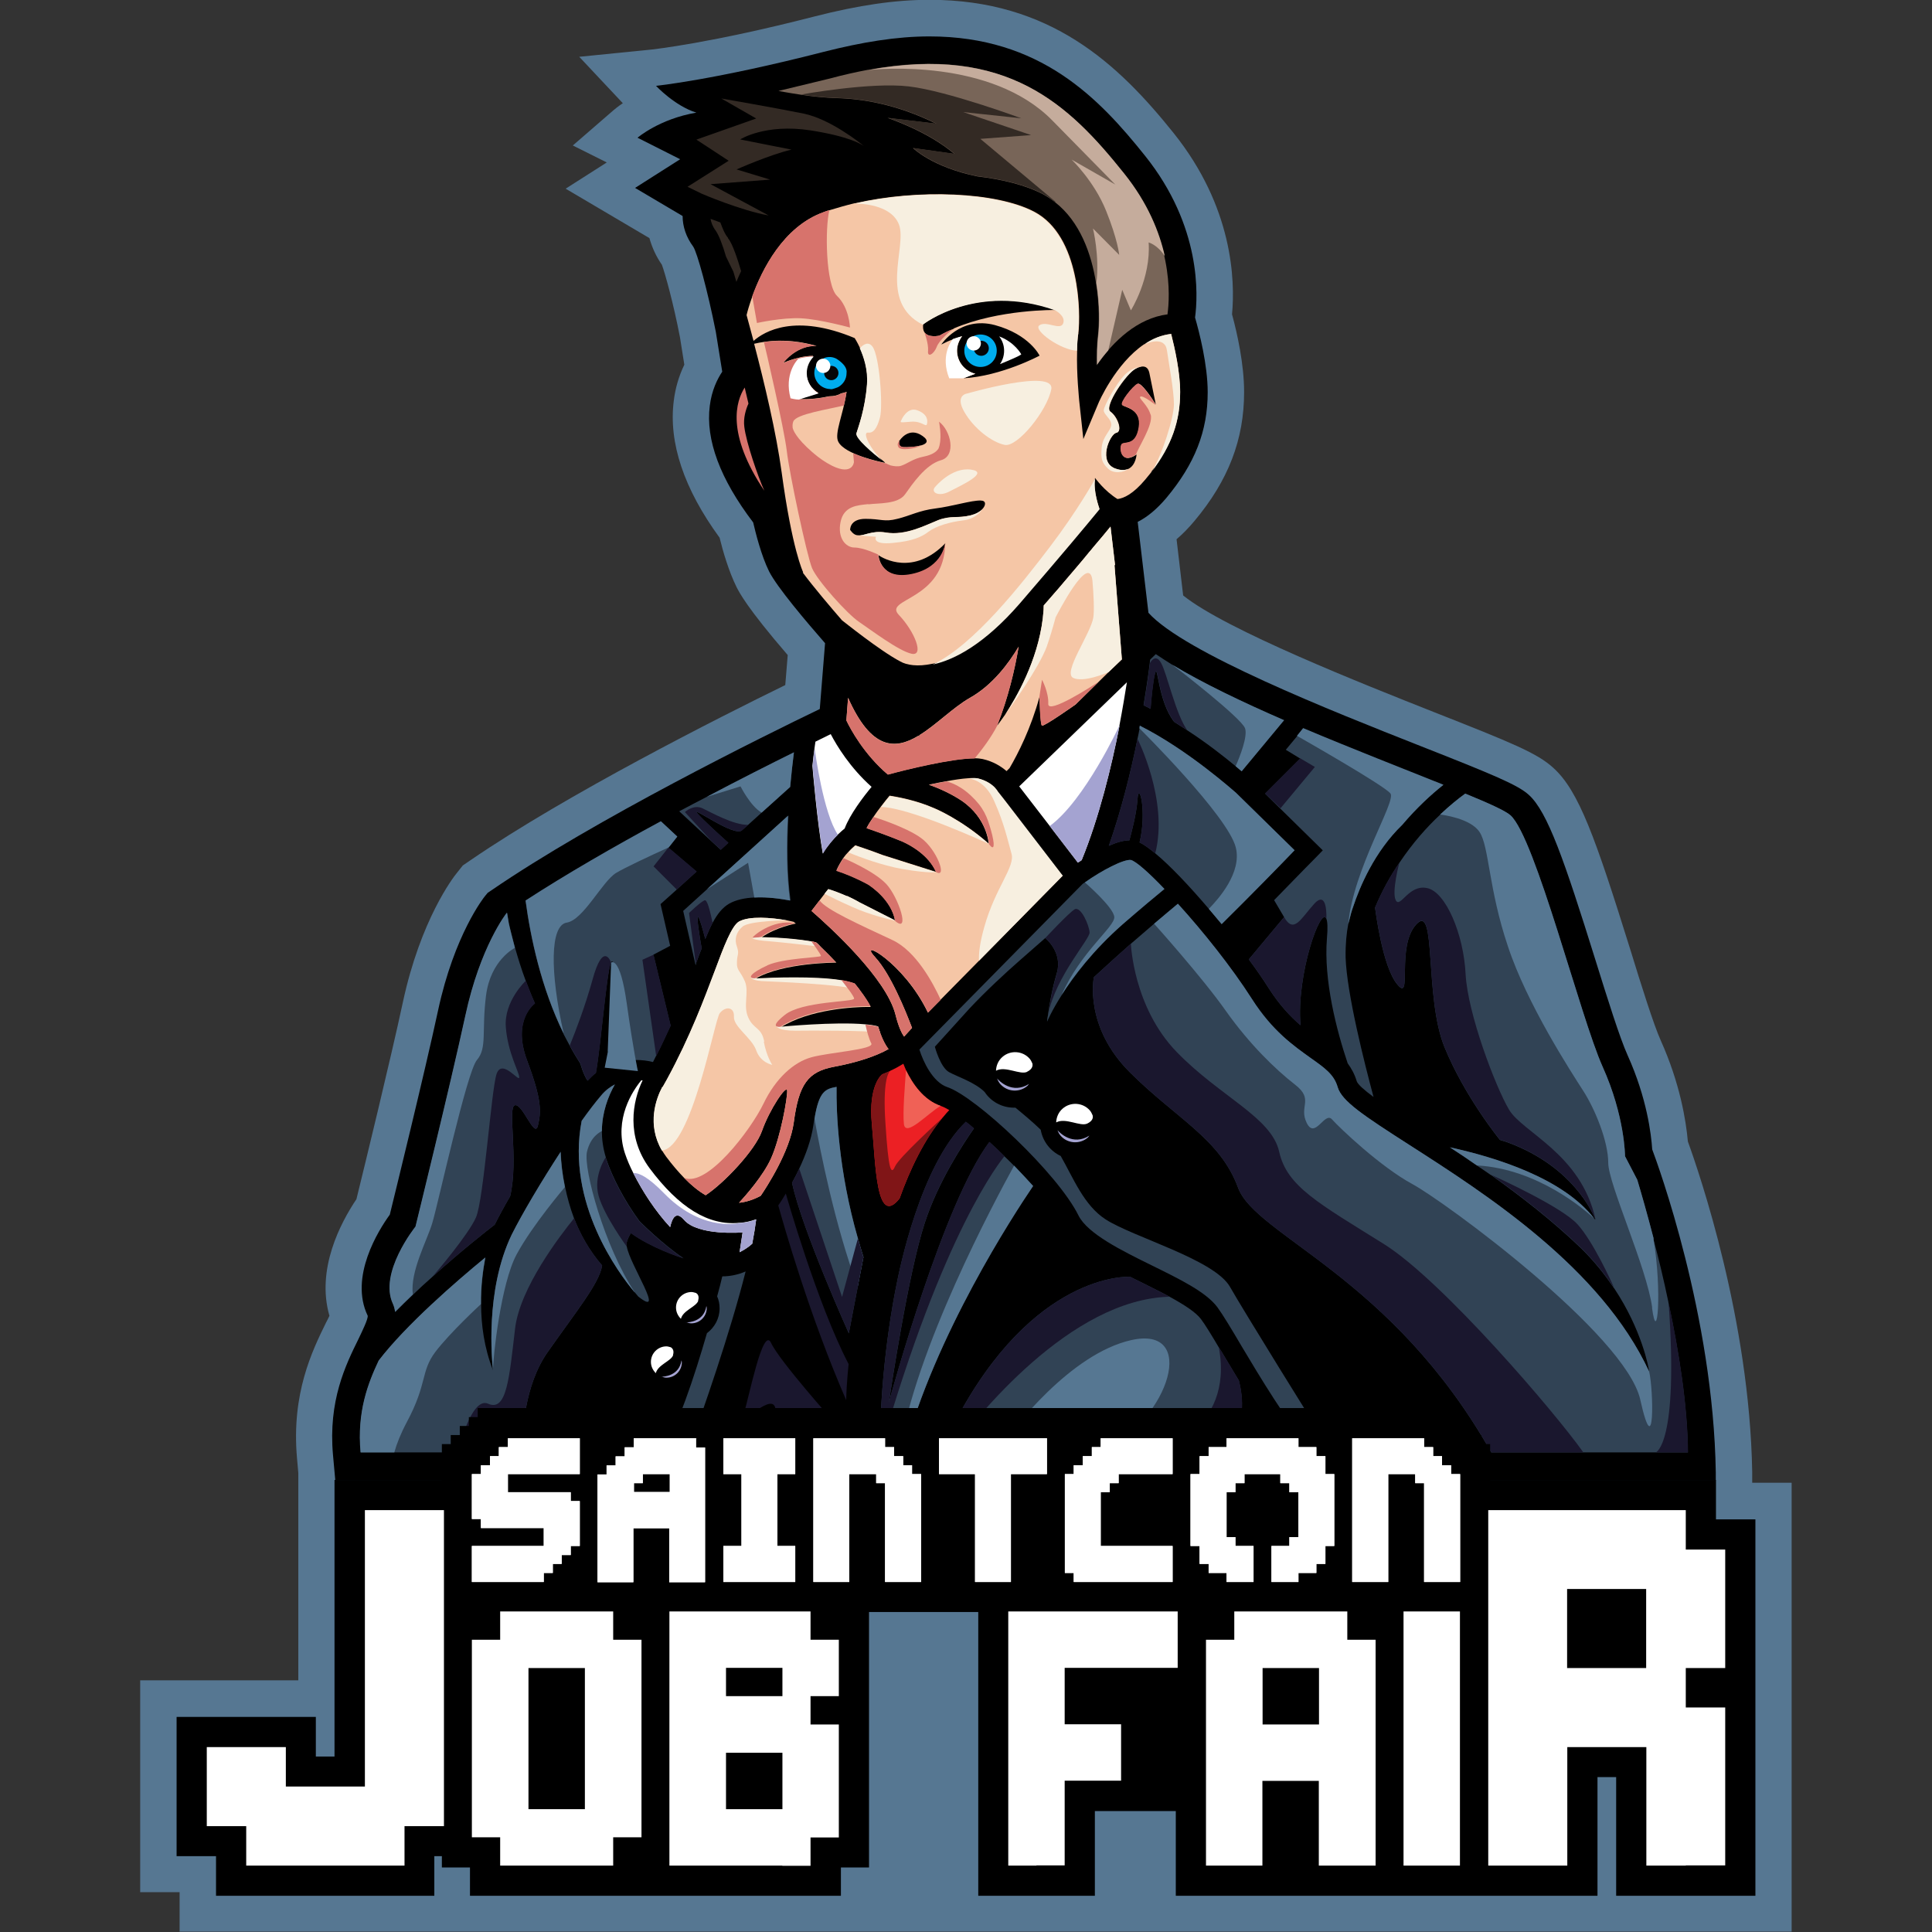 <?xml version="1.0" encoding="UTF-8"?>
<svg id="Layer_1" data-name="Layer 1" xmlns="http://www.w3.org/2000/svg" viewBox="0 0 102.4 102.4">
  <rect x="0" y="0" width="102.4" height="102.4" fill="#333333" stroke="none"/>
  <defs>
    <style>
      .cls-1 {
        fill: #f7efe0;
      }

      .cls-2 {
        fill: #00adee;
      }

      .cls-3 {
        fill: #060607;
      }

      .cls-4 {
        fill: #f06156;
      }

      .cls-5 {
        fill: #ec2024;
      }

      .cls-6 {
        fill: #fff;
      }

      .cls-7 {
        fill: #f5c6a6;
      }

      .cls-8 {
        fill: #801517;
      }

      .cls-9 {
        fill: #332a24;
      }

      .cls-10 {
        fill: #a4a3d1;
      }

      .cls-11 {
        fill: #c5ac9c;
      }

      .cls-12 {
        fill: #d7736c;
      }

      .cls-13 {
        fill: #1a172e;
      }

      .cls-14 {
        fill: #314355;
      }

      .cls-15 {
        fill: #567792;
      }

      .cls-16 {
        fill: #786558;
      }
    </style>
  </defs>
  <path class="cls-15" d="m92.87,78.61v-.61c-.14-8.05-2.79-15.79-3.41-17.5-.1-1.12-.42-3.09-1.44-5.36-.37-.82-1.03-2.92-1.61-4.81-1.84-5.89-2.72-8.41-4.09-9.64-.85-.77-2.11-1.29-6.35-2.96-3.66-1.45-11.01-4.35-13.26-6.17l-.35-2.98c.33-.28.64-.6.95-.97,1.8-2.15,2.63-4.32,2.63-6.83,0-1.47-.36-3.09-.64-4.12.17-1.83.04-5.69-3.09-9.6-2.94-3.67-6.54-7.07-12.94-7.07-1.81,0-3.74.28-6.09.88-5.55,1.43-8.56,1.74-8.59,1.75l-3.89.39,2.31,2.46c-.27.18-.43.32-.48.36l-2.17,1.88,1.8.9-2.18,1.39,4.44,2.62c.14.5.36.98.66,1.41.17.46.61,2.03.96,3.85l.23,1.45c-.29.6-.48,1.25-.56,1.92-.28,2.22.54,4.66,2.43,7.25.18.74.49,1.79.9,2.62.14.27.53,1.07,2.71,3.6l-.13,1.59c-3.52,1.72-11.55,5.77-16.68,9.28l-.41.28-.31.39c-.2.24-1.93,2.49-2.87,6.87-.64,2.98-2.02,8.64-2.46,10.43-.84,1.25-2.14,3.71-1.43,6.18-.07.14-.13.28-.18.36-.73,1.49-1.84,3.75-1.54,7.17l.07.8v10.99H7.43v11.23h2.09v2.09h85.44v-23.79h-2.09Z"/>
  <g>
    <g>
      <path d="m90.94,78.03c-.13-8.3-3.08-16.34-3.37-17.11-.05-.79-.28-2.72-1.3-4.98-.42-.93-1.07-3.01-1.7-5.03-1.65-5.29-2.54-7.88-3.54-8.78-.58-.53-1.89-1.07-5.77-2.6-4.69-1.85-12.49-4.94-14.39-7.05l-.57-4.82c.52-.26,1.02-.68,1.52-1.27,1.51-1.81,2.19-3.54,2.19-5.6,0-1.46-.45-3.2-.67-3.96.16-1.17.34-4.83-2.64-8.56-2.45-3.07-5.57-6.34-11.44-6.34-1.73,0-3.56.3-5.61.82-5.8,1.49-8.88,1.8-8.88,1.8,0,0,1,1.07,2.14,1.42-1.96.33-3.12,1.33-3.12,1.33l2.26,1.14-2.39,1.52,2.52,1.49c0,.56.19,1.12.56,1.62.21.3.77,2.35,1.2,4.52l.34,2.11c-.26.39-.56.99-.66,1.81-.23,1.8.55,3.88,2.3,6.18.13.56.43,1.76.84,2.59.42.84,1.99,2.69,2.97,3.81l-.28,3.49c-2.95,1.42-11.91,5.84-17.42,9.62l-.18.12-.14.17c-.07.08-1.63,2.06-2.49,6.06-.71,3.3-2.3,9.77-2.56,10.83-.59.81-2.16,3.3-1.17,5.36.02.18-.29.81-.49,1.23-.68,1.38-1.61,3.27-1.35,6.15l.12,1.33h73.17v-.41Z"/>
      <path class="cls-7" d="m62.07,17.7c-.51.06-.98.25-1.4.54,0,0-.02,0-.02,0-1.53,1.03-2.43,3.11-2.44,3.15l-.79,1.88-.22-2.03c0-.07-.15-1.39-.11-2.66,0-.33.02-.64.07-.94.12-1.03.11-5.13-2.34-6.42-2.02-1.06-6.18-1.21-9.49-.45h-.03c-.46.11-.9.24-1.33.37-.11.02-.22.07-.33.11-2.13.77-3.26,3.06-3.76,4.45-.17.46-.27.83-.31,1,.11.42.24.88.37,1.37.57-.51,2.21-1.47,5.36-.15,0,0,.13.2.28.52.2.45.44,1.15.38,1.91-.1,1.32-.46,2.27-.56,2.6-.07.26.92,1.09,1.35,1.43h0c.08.07.14.11.16.15-.24-.04-2.14-.44-2.48-1.12-.22-.43.27-1.46.44-2.64-.09.03-.19.06-.29.08-.17.1-.37.15-.59.15h-.03c-.51.11-1.08.18-1.64.15.08-.02.53-.16,1.05-.33-.37-.21-.64-.62-.64-1.08,0-.34.14-.65.37-.88-.24,0-.51.03-.81.11-.24.06-.5.14-.77.26.08-.11.74-.93,1.76-.9-.74-.2-1.67-.37-2.78-.21-.17.02-.35.06-.53.1.55,2.1,1.17,4.69,1.46,6.82.55,4.06,1.13,5.28,1.14,5.29l-.02.02c.58.78,1.49,1.85,2.08,2.53.05.03,2,1.61,3.09,2.18.33.19.92.29,1.69.12h.02c1.17-.25,2.77-1.12,4.59-3.21,2.27-2.63,3.68-4.31,4.25-5.02,0,0-.36-.98-.23-1.62,0,0,.48.68,1.19,1.12.34-.04.83-.27,1.47-1.03.11-.13.21-.26.31-.38,0-.02.02-.03.02-.05,1.08-1.41,1.52-2.71,1.52-4.23,0-1.04-.28-2.3-.48-3.09Zm-14.39,5.65h0s.48-.77,1.22-.24c.37.26.21.42-.09.5,0,0,0,0-.02,0-.29.08-.71.1-.9.09-.33-.02-.24-.29-.23-.35Zm.66,7.1c-1.69.35-1.78-1.03-1.78-1.03l.02.02c.22.15,1.83,1.1,3.52-.64h0s-.09,1.31-1.78,1.66Zm3.72-3.46c-.12.13-.33.25-.61.32-.7.17-1.03,0-1.71.25-.68.27-1.74.84-2.79.66-.75-.12-1.14.2-1.48.15-.14,0-.27-.09-.41-.28,0,0-.04-.59.81-.59s.99.18,1.69,0c.7-.17,1.14-.44,2.02-.55.88-.11,1.93-.44,2.4-.42.29,0,.29.24.08.46Zm-.99-6.94s.02,0,.05-.02c.09-.03.3-.11.58-.22-.55-.13-.97-.63-.97-1.22,0-.29.11-.56.27-.77-.15.04-.31.1-.48.15,0,0,0,0-.02.02-.2.07-.4.16-.61.27,0,0,.99-1.52,2.84-1.03,1.84.5,2.37,1.62,2.37,1.62,0,0-2.01,1.08-4.03,1.2Zm-.52-2.63s0,0-.03.02c-.25.09-.5.22-.73.35,0,0-.59.14-.8-.19h0c-.06-.1-.08-.23-.06-.41,0,0,2.84-2.24,7.02-.76,0,0-3-.05-5.4.98Zm9.75,2.93c-.24.11-.95.99-.81,1.12.13.13,1.04.2.88,1.19-.15.99-.73.73-.9.88-.15.15-.07,1.14.77.55,0,0-.03.56-.43.76-.15.07-.37.1-.64,0-1.01-.3-.35-1.84,0-1.91.35-.07.07-.86-.31-1.12-.37-.26.86-2.05,1.34-2.28.11-.06.21-.09.29-.11h.02c.25-.03.36.12.41.34l.34,1.67-.04-.07c-.18-.28-.73-1.11-.92-1.03Z"/>
      <path class="cls-6" d="m52.96,17.83c.16.21.26.47.26.76,0,.26-.08.51-.22.71.56-.23,1.05-.44,1.13-.52,0,0-.34-.64-1.17-.95Z"/>
      <path class="cls-2" d="m51.97,17.73c-.47,0-.86.38-.86.86s.38.86.86.86.86-.38.86-.86-.38-.86-.86-.86Z"/>
      <path class="cls-6" d="m59.73,36.15c-.1.63-.23,1.42-.4,2.31v.04c-.42,2.14-1.07,4.82-2,7.09-.07.05-.14.09-.2.13l-1.49-1.94-1.62-2.1,5.71-5.52Z"/>
      <path class="cls-2" d="m44.01,20.63s.08,0,.12-.01c.1-.03.19-.06.29-.1.27-.15.45-.42.45-.75.04-.26-.16-.5-.48-.72-.32-.22-.66-.09-.66-.09-.33.12-.57.43-.57.8,0,.47.38.86.86.86Z"/>
      <path class="cls-9" d="m38.59,12.61c-.17-.19-.3-.52-.41-.82-.18-.07-.36-.13-.52-.19.03.18.1.39.27.62.17.24.37.76.55,1.38l.39.8s.07.23.16.54c.07-.18.16-.37.25-.57-.16-.54-.45-1.47-.7-1.75Z"/>
      <path class="cls-9" d="m37.66,9.76l3.16-.24-1.78-.54s1.75-.78,2.91-1.05l-2.72-.54s1.32-.85,3.73-.48c2.03.32,2.68.72,2.84.84-.23-.19-1.8-1.44-3.21-1.73-1.53-.31-4.36-.8-4.36-.8l1.85,1.06-3.17,1.12,1.71,1.12-2.18,1.38.76.37s2.04.88,3.54,1.15l-3.1-1.67Z"/>
      <path class="cls-16" d="m61.89,16.66c-1.6.2-2.89,1.43-3.76,2.69,0-.53,0-1.09.06-1.56.07-.58.09-1.63-.1-2.79-.24-1.54-.85-3.26-2.18-4.29-.19-.15-.4-.29-.62-.41-.93-.49-2.15-.79-3.49-.95h0c-2.4-.49-3.41-1.5-3.41-1.5l2.19.31c-1.41-1.21-3.54-1.91-3.54-1.91l2.58.31c-2.11-1.05-3.98-1.33-5.3-1.36-.6-.02-1.3-.09-1.87-.18-.68-.1-1.19-.2-1.19-.2l2.73-.66c.7-.19,1.38-.34,2.01-.46h.02c7.33-1.35,10.62,1.83,13.53,5.48,2.67,3.34,2.46,6.55,2.33,7.47Z"/>
      <path class="cls-7" d="m59.47,34.94l-.71.68h0s-.54.53-.54.53c0,0,0,0-.02.02l-1.19,1.17s-1.67,1.18-1.78,1.12c-.1-.05-.13-1.54-.13-1.54-.46,1.69-1.14,3.02-1.59,3.79l-.16.16c-.28-.24-.69-.51-1.27-.64-.11-.02-.25-.04-.42-.04-1.21,0-3.65.6-4.6.86-1.26-1.07-1.99-2.42-2.2-2.87l.09-1.2c1.23,2.77,2.49,2.76,3.72,2.02.05.02.07.02.07.02,0-.02-.02-.03-.02-.05.9-.55,1.8-1.48,2.68-1.98,1.21-.68,2.06-1.83,2.59-2.72-.2,1.2-.55,2.7-1.14,4.19,0,0,.13-.16.33-.45,0,0,.02-.04.08-.11.59-.9,1.73-2.84,2.01-5.12,0-.07.02-.15.02-.21.02-.16.03-.32.03-.48.19-.21.36-.42.53-.61.2-.22.37-.43.55-.64.51-.6.97-1.13,1.34-1.59.07-.08.14-.16.2-.24.38-.44.69-.82.92-1.1l.24,2.04h-.03s.39,4.98.39,4.98Z"/>
      <path class="cls-14" d="m54.75,62.87c-1.04,1.53-5.21,7.93-6.84,14.11h-1.27c-.02-4.55.81-8.53.82-8.6l.03-.15h0c.18-.96,1.3-6.45,3.7-8.77.14.1.29.23.43.35-.55.79-1.89,2.81-2.6,4.99-.88,2.66-1.83,9.03-1.91,9.54.17-.62,2.9-10.57,5.33-13.81.27.24.54.5.8.76.17.16.34.33.51.5.35.36.69.73,1.01,1.08Z"/>
      <path class="cls-5" d="m50.31,58.84c-.1.11-.2.21-.29.33,0,0,0,0-.02.02-1,1.17-1.77,2.79-2.32,4.33-1.25,1.58-1.27-1.85-1.47-3.94-.2-2.1.55-2.64.55-2.64.14-.06.28-.11.41-.17,0,0,.02-.02.02-.02.25-.11.48-.24.69-.37.04.11.1.24.15.36.35.72.93,1.57,1.83,1.88t.02,0c.11.04.27.12.44.22Z"/>
      <path class="cls-14" d="m45.77,66.61l-.31,1.6-.47,2.46s-2.49-5.52-3.01-7.98c.13-.24.26-.48.38-.75.34-.72.64-1.53.75-2.3.02-.12.03-.24.06-.35h0c.24-1.47.58-1.58,1.17-1.69-.02,1.33.09,4.41,1.13,8.03.09.33.19.65.29.98Z"/>
      <path class="cls-13" d="m44.98,72.3c-1.68-3.21-3.33-9.04-3.33-9.04h0c-.16.27-.3.49-.4.63.3,1.08,1.66,5.87,3.6,10.32.02-.96.13-1.91.13-1.91Z"/>
      <path class="cls-13" d="m44.19,75.35s-2.88-3.22-3.32-4.17c-.44-.95-1.19,2.99-1.46,3.79-.27.8,1.63-1.38,1.7-.22.05.93-1.17,1.8-.79,2.24h4.66c-.27-.53-.53-1.07-.78-1.63h0Z"/>
      <path class="cls-14" d="m31.91,67.09c-.15.93-1.35,2.39-2.88,4.57-1.24,1.76-1.36,4.25-1.35,5.32h-8.56c-.2-2.16.4-3.68.96-4.87,1.44-1.88,4.09-4.18,5.65-5.46-.13.68-.24,1.53-.23,2.47,0,1.09.16,2.31.63,3.51,0,.02,0,.02,0,.02v-.02c-.05-.47-.44-4.21.99-7.19.55-1.1,1.57-2.82,2.6-4.4.02.55.09,1.19.23,1.87.11.53.26,1.09.47,1.65.33.86.81,1.72,1.49,2.51Z"/>
      <path class="cls-14" d="m38.29,67.66s0,0-.01,0c-.06.26-.15.62-.27,1.05.09.2.13.41.13.64,0,.54-.27,1.01-.67,1.31-.66,2.29-1.58,5.09-2.44,6.32h1.43c.81-2.24,2.24-6.33,3.06-9.59-.4.17-.81.26-1.24.26Z"/>
      <path class="cls-14" d="m64.63,76.98h-14.79c4.02-9,9.28-9.31,9.98-9.31h.07c.24.11.47.24.71.35.47.24.95.47,1.39.71h0c.75.41,1.38.81,1.66,1.18.22.29.55.83.94,1.49.11.16.21.34.32.52.25.42.5.84.75,1.25.7,2.77-1.04,3.81-1.04,3.81Z"/>
      <path class="cls-14" d="m76.5,41.6c-.63.5-1.4,1.2-2.18,2.12,0,0,0,0,0,0-1.47,1.42-2.25,3.28-2.61,4.37-.07.19-.13.41-.19.66-.04.14-.06.23-.06.23-.09.47-.15,1.05-.14,1.76.06,1.91,1,5.61,1.48,7.4-.49-.36-.83-.66-.89-.83-.11-.37-.28-.68-.48-.95-.59-1.75-1.28-4.41-1.1-6.62.05-.56.03-.9-.03-1.04-.29-.72-1.6,2.97-1.37,5.64-.55-.47-1.12-1.08-1.69-1.97-.29-.46-.65-.98-1.05-1.52l1.87-2.24-.53-.9c1.25-1.28,2.2-2.26,2.22-2.27l.36-.37-2.24-2.2-.81-.8,1.86-1.86-.77-.47.59-.71h0s.33-.41.33-.41c2.66,1.12,5.36,2.17,7.43,3Z"/>
      <path class="cls-14" d="m89.48,76.98h-10.44c-5.27-9.33-12.48-11.48-13.42-14.03-.95-2.59-3.26-3.65-5.72-6.1-2.46-2.44-1.93-5.04-1.92-5.06.72-.66,1.37-1.25,1.96-1.77.46-.4.87-.75,1.23-1.06h0c.55-.47.99-.83,1.26-1.06,1.32,1.45,2.84,3.35,3.92,5.04,1.09,1.71,2.22,2.49,3.11,3.13.75.53,1.25.88,1.44,1.55.22.74,1.33,1.48,3.81,3.07,4.04,2.59,10.15,6.51,12.7,12.01-.03-.24-.39-2.21-1.85-4.41,0,0,0,0-.02-.02-.46-.69-1.03-1.41-1.73-2.1-1.52-1.46-3.18-2.75-4.78-3.89-.02,0-.04-.02-.04-.02-.24-.17-.48-.33-.72-.49h0c-.49-.34-.96-.66-1.43-.96,2.42.53,5.96,1.62,7.64,3.76l.07.07h0s0-.02,0-.03c-.14-.33-1.19-2.77-4.59-4.04-.15-.06-.31-.1-.46-.15h0s-1.86-2.27-2.94-4.92c-1.08-2.65-.41-7.68-1.49-6.51-1.09,1.17-.19,4.16-1,3.2-.81-.95-1.17-3.98-1.19-4.08.37-.89.81-1.68,1.29-2.38.71-1.06,1.47-1.91,2.16-2.55h0c.51-.48.97-.85,1.33-1.11,1.25.51,2.13.91,2.4,1.15,1.32,1.19,3.7,10.69,4.88,13.32,1.19,2.64,1.19,4.75,1.19,4.75l.65,1.25c.21.7.52,1.78.86,3.09,0,0,0,.02,0,.02,0,.02,0,.02,0,.04.27,1,.54,2.13.79,3.33v.02c.55,2.58,1.01,5.46,1.03,7.94Z"/>
      <path class="cls-14" d="m41.88,47.73c-.48-.09-1.2-.2-1.9-.16-.49.02-.97.12-1.34.33-.34.2-.61.53-.87,1.01-.13.24-.26.54-.39.86-.14-.55-.29-1.08-.37-1.16-.11-.09.05.89.18,1.66-.1.25-.2.51-.3.8t0,.02s-.02.06-.02.07l-.66-2.88,1.29-1.17,4.29-3.89c-.08,1.52-.08,3.11.11,4.49Z"/>
      <path class="cls-14" d="m42.08,39.87c-.07.56-.14,1.18-.2,1.84l-1.51,1.36-.72.65-.33.29c-.41.37-2.73-1.34-2.36-.9.27.32,1.17,1.14,1.64,1.56l-.4.37-.5-.46-.02-.02-1.68-1.56c.5-.27.99-.52,1.47-.77,1.74-.92,3.35-1.73,4.6-2.35Z"/>
      <path class="cls-6" d="m46.2,41.7c-.44.53-1.15,1.46-1.43,2.21-.09.07-.22.19-.37.33-.24.24-.55.59-.79,1-.29-1.59-.55-4.59-.55-4.65.03-.32.07-.64.11-.93h0c.02-.12.03-.24.05-.35.31-.15.59-.29.81-.4.33.63,1.03,1.78,2.16,2.79Z"/>
      <path class="cls-14" d="m28.51,59.66c-.17.72-.81-1.18-1.22-1.08-.41.11.21,2.84-.25,4.82-.32.55-.6,1.07-.82,1.51-.38.29-1.78,1.39-3.3,2.76,0,0,0,0-.02.02h0c-.33.29-.68.61-1.01.93-.32.3-.63.61-.94.92-.02-.14-.05-.27-.11-.41-.79-1.65,1.19-4.11,1.19-4.11,0,0,1.84-7.48,2.64-11.17.79-3.69,2.19-5.45,2.19-5.45,0,0,.02,0,.02-.02.03.18.06.36.09.54.07.33.19.78.33,1.32.15.52.33,1.12.56,1.73.15.4.31.81.49,1.21,0,0-1.23.86-.42,3.01.81,2.15.75,2.76.58,3.47Z"/>
      <path class="cls-14" d="m35.87,47.15l-.86.77.51,2.21-.89.47.91,3.76c-.24.51-.48,1.05-.77,1.61-.05.11-.11.21-.16.32-.27-.07-.58-.11-.93-.11-.24,0-.5.02-.75.07-.04-1.18-.15-3.88-.4-5.09-.02-.08-.03-.13-.05-.16-.03-.07-.07-.05-.1.02h0c-.24.54-.53,4.34-.8,5.85-.15.11-.29.25-.44.41-.23-.33-.38-.9-.38-.9-.2-.32-.4-.64-.57-.97-.11-.2-.21-.4-.32-.6v-.02c-1.2-2.44-1.76-5.13-2.02-7.06,2.14-1.39,4.69-2.86,7.17-4.2l.87.81-.45.57-.02.02,1.49,1.27-1.05.95Z"/>
      <path class="cls-12" d="m39.67,21.39c-.07-.28-.13-.57-.2-.85-.46.72-1,2.42,1.04,5.47-.34-.76-.96-2.55-1.06-3.39-.06-.46.08-.92.22-1.23Z"/>
      <path class="cls-7" d="m47.1,55.6c-.67.38-1.66.71-2.89.94-1.39.26-1.87.92-2.14,2.96-.21,1.54-1.44,3.42-1.75,3.88-.39.21-.77.33-1.15.37.34-.37,1.29-1.44,1.7-2.36.51-1.14.88-3.26.85-3.59-.03-.33-.93.99-1.34,2.16-.37,1.03-2.03,2.77-2.98,3.39-.38-.22-.76-.53-1.14-.92h0c-.31-.32-.62-.68-.95-1.12-.08-.11-.15-.22-.22-.33-.81-1.39-.31-2.75.02-3.37h.02s.23-.41.23-.41c1.24-2.28,1.98-4.29,2.53-5.74.48-1.29.9-2.4,1.29-2.62.55-.3,1.69-.21,2.53-.06.13.02.24.06.36.08.03.03.07.06.11.09,0,0-1.08.2-1.82.74,0,0,1.37,0,2.68.22.08.02.16.03.24.05.08.07.16.15.24.24.27.26.55.54.81.82,0,0-2.85,0-4.28.85.04,0,.1,0,.16,0,.64-.03,2.99-.13,4.39.1.28.05.52.11.71.18.1.12.2.24.29.37.22.29.41.58.55.85h-.18c-.66,0-3.06.11-4.6,1.09,0,0,2.88-.28,4.5-.13.27.02.5.06.68.11.03.11.07.23.11.33.13.37.29.66.46.88Z"/>
      <path class="cls-7" d="m56.33,46.41l-4.44,4.51-2.04,2.07-.67.68c-1.28-2.68-3.8-4.01-2.79-2.93.81.87,1.61,2.84,1.95,3.74l-.42.46c-.1-.13-.28-.45-.46-1.17-.48-1.89-3.36-4.54-4.45-5.49l.43-.56.26-.34.2-.25c.24.07.59.2.98.37h0s.03,0,.03,0c.21.1.42.2.64.33l1.87.95s.02,0,.02,0c-.2-1.08-1.23-1.78-1.43-1.91-.64-.35-1.25-.59-1.68-.73.1-.24.24-.47.37-.67.08-.11.17-.22.26-.31.13-.15.27-.27.37-.36.3.1.84.28,1.44.51l2.84.9c-.4-.9-1.34-1.41-1.78-1.61-.73-.3-1.43-.55-1.9-.71.1-.2.23-.4.37-.6.12-.18.26-.37.39-.54.16-.22.33-.42.46-.58.44.07,1.4.24,2.36.66,0,0,1.39.56,2.89,1.88h0s-.07-1.34-1.43-2.27c-.56-.37-1.17-.65-1.74-.85.32-.07.62-.13.91-.18.44-.08.84-.14,1.14-.16.24-.02.42-.02.52,0,.47.11.76.34.9.49h0c.08.09.12.15.12.15l.03.05.37.47,3.06,3.98Z"/>
      <path class="cls-14" d="m68.62,45.06c-.69.72-2.28,2.35-3.87,3.92-.23-.28-.46-.55-.68-.81-1.02-1.2-2.05-2.29-2.85-2.95-.32-.26-.59-.46-.82-.57.4-1.65-.04-3.3-.11-2.29-.05.74-.29,1.66-.43,2.18-.33,0-.71.12-1.09.29.67-1.9,1.17-3.94,1.52-5.67.04-.19.08-.37.11-.55h0c0-.06.02-.1.02-.14,2.57,1.29,5.01,3.49,5.09,3.55l3.11,3.05Z"/>
      <path class="cls-14" d="m68.06,38.17l-2.25,2.71c-.09-.08-.2-.17-.32-.27-.59-.49-1.5-1.21-2.56-1.9-.23-.15-.46-.3-.7-.45-.87-1.12-.86-3.15-1.01-2.58-.12.44-.21,1.47-.24,1.89-.12-.06-.24-.13-.37-.19.17-1.02.28-1.81.33-2.24,0-.07.02-.13.02-.18l.3-.29c.26.18.55.36.85.55h0c1.61.98,3.72,1.99,5.93,2.95Z"/>
      <path class="cls-6" d="m40.08,64.63c-.05.38-.12.82-.21,1.29-.22.2-.44.33-.67.45l.16-1.05s-2.35.2-3.1-.66c-.44-.52-.64-.07-.74.38-.78-.84-1.47-1.9-1.95-2.86-.19-.37-.34-.73-.45-1.06-.59-1.81.42-3.32.87-3.86.02,0,.05,0,.07,0-.54,1.12-.88,2.97.37,4.66,1.56,2.09,3.13,3.06,4.76,2.89.02,0,.04,0,.04,0,.28-.02.55-.08.83-.18Z"/>
      <path class="cls-14" d="m33.22,66.06c.15.96,2.11,3.85.61,2.66,0,0-.07-.08-.2-.24-.81-.96-3.64-4.73-2.8-9.08.37-.52.73-.99,1.03-1.34.23-.28.48-.46.73-.59-.36.63-.68,1.48-.69,2.47,0,.44.06.91.21,1.4,0,.03.02.07.03.11.32.95.95,2.18,1.76,3.28,0,0,1.24,1.24,2.33,1.96-.19-.06-1.7-.55-2.79-1.34-.1.17-.19.35-.23.53,0,.05,0,.11,0,.18Z"/>
      <path class="cls-9" d="m55.94,10.71h-.02c-.19-.16-.4-.3-.62-.42-.93-.49-2.15-.79-3.49-.95h0c-2.4-.49-3.41-1.5-3.41-1.5l2.19.31c-1.41-1.21-3.54-1.91-3.54-1.91l2.58.31c-2.11-1.05-3.98-1.33-5.3-1.36-.6-.02-1.3-.09-1.87-.18,0,0,3.68-.67,5.71-.43,2.04.24,5.96,1.69,5.96,1.69l-3.08-.33,3.6,1.22-2.69.2,3.98,3.33Z"/>
      <path class="cls-12" d="m45.05,17.36s-1.61-.44-2.59-.49c-.99-.05-2.34.25-2.34.25l-.25-1.42c.51-1.39,1.63-3.67,3.76-4.45.11-.04.21-.08.33-.11-.24.93-.2,3.98.41,4.55.64.61.68,1.66.68,1.66Z"/>
      <path class="cls-12" d="m48.81,23.61c-.29.18-1.08.29-1.19.09-.11-.19.04-.33.07-.35-.02.07-.11.33.23.35.19,0,.6,0,.9-.09Z"/>
      <path class="cls-12" d="m50.51,17.44c-.15.11-.73.59-.86.94-.15.4-.51.6-.46.21.03-.39-.2-.99-.2-.99.21.33.8.19.8.19.24-.13.48-.26.73-.35Z"/>
      <path class="cls-12" d="m60.99,21.98c.15.54-.7,1.79-.77,2.1-.84.59-.92-.39-.77-.55.16-.15.74.11.9-.88.16-.99-.75-1.06-.88-1.19-.13-.13.57-1.01.81-1.12.2-.08.74.75.92,1.03l.04.07v.02s-.64-.51-.79-.44c-.15.07.37.41.53.95Z"/>
      <path class="cls-12" d="m58.19,36.17l-1.19,1.17s-1.67,1.18-1.78,1.12c-.1-.05-.13-1.54-.13-1.54l.14-.89s.36.67.33,1.28c-.02.58,2.37-.98,2.62-1.14Z"/>
      <path class="cls-12" d="m53.99,34.28c-.2,1.2-.55,2.7-1.14,4.19-.33.64-.81,1.27-1.19,1.73-1.21,0-3.65.6-4.6.86-1.26-1.07-1.99-2.42-2.2-2.87l.09-1.2c1.23,2.77,2.49,2.76,3.72,2.02.05.02.07.02.07.02,0-.02-.02-.03-.02-.05.9-.55,1.8-1.48,2.68-1.98,1.21-.68,2.06-1.83,2.59-2.72Z"/>
      <path class="cls-12" d="m46.39,50.74c.81.87,1.61,2.84,1.95,3.74l-.42.46c-.1-.13-.28-.45-.46-1.17-.48-1.89-3.36-4.54-4.45-5.49l.43-.56c.31.48,2.12,1.29,3.85,2.1,1.27.59,2.17,2.3,2.57,3.17l-.67.68c-1.28-2.68-3.8-4.01-2.79-2.93Z"/>
      <path class="cls-12" d="m47.44,48.8c-.2-1.08-1.23-1.78-1.43-1.91-.64-.35-1.25-.59-1.68-.73.1-.24.24-.47.37-.67h.02s1.61.67,2.26,1.37c.64.69,1.29,2.66.46,1.95Z"/>
      <path class="cls-12" d="m49.61,46.22c-.4-.9-1.34-1.41-1.78-1.61-.73-.3-1.43-.55-1.9-.71.1-.2.23-.4.37-.6,0,0,1.68.51,2.51,1.11.83.59,1.43,2.17.8,1.81Z"/>
      <path class="cls-12" d="m52.42,44.73s-.07-1.34-1.43-2.28c-.56-.37-1.17-.65-1.74-.85.32-.07.62-.13.91-.18,0,0,.59.09,1.29.74.69.64.88,1.15,1.08,1.87.2.71.2,1.14-.12.7Z"/>
      <path class="cls-12" d="m42.14,48.93s-1.08.2-1.82.74c0,0-.34.06-.43.04-.08-.02,1.03-1.02,2.25-.78Z"/>
      <path class="cls-10" d="m44.41,44.24c-.24.24-.55.59-.79,1-.29-1.59-.55-4.59-.55-4.65.03-.32.07-.64.11-.93.02.2.46,3.45,1.23,4.58Z"/>
      <path class="cls-10" d="m59.33,38.46v.04c-.42,2.14-1.07,4.82-2,7.09-.07.05-.14.09-.2.13l-1.49-1.94c1.86-1.36,3.69-5.32,3.69-5.32Z"/>
      <path class="cls-8" d="m50,59.19c-1,1.17-1.77,2.79-2.32,4.33-1.25,1.58-1.27-1.85-1.47-3.94-.2-2.1.55-2.64.55-2.64.14-.06.28-.11.41-.17-.09.09-.39.56-.24,2.76.16,2.52.3,2.77.51,2.29.19-.45,2.31-2.39,2.57-2.62Z"/>
      <g>
        <path class="cls-6" d="m35.67,71.82c.08-.26-.05-.37-.11-.41-.08-.02-.16-.05-.24-.05-.45,0-.82.37-.82.82,0,.24.1.44.26.6.11-.45.82-.64.92-.96Z"/>
        <path class="cls-10" d="m35.05,72.96c.09.03.18.06.27.06.46,0,.82-.37.82-.82,0-.04-.02-.07-.02-.1-.12.83-.94.87-1.08.87Z"/>
      </g>
      <g>
        <path class="cls-6" d="m37,68.94c.08-.26-.04-.37-.11-.41-.08-.02-.16-.05-.24-.05-.45,0-.82.37-.82.82,0,.24.1.44.26.6.11-.45.82-.64.92-.96Z"/>
        <path class="cls-10" d="m36.37,70.08c.09.03.18.06.27.06.46,0,.82-.37.82-.82,0-.04-.02-.07-.02-.1-.12.83-.94.87-1.08.87Z"/>
      </g>
      <g>
        <path class="cls-6" d="m54.43,56.81c.31-.15.31-.34.29-.44-.04-.09-.08-.18-.15-.26-.37-.42-1.02-.46-1.44-.09-.22.19-.33.46-.34.73.5-.27,1.28.24,1.65.06Z"/>
        <path class="cls-10" d="m52.85,57.16c.04.11.09.21.17.3.37.42,1.02.46,1.44.09.03-.03.05-.07.08-.1-.88.56-1.59-.16-1.69-.29Z"/>
      </g>
      <g>
        <path class="cls-6" d="m57.63,59.55c.31-.15.31-.34.28-.44-.04-.09-.08-.18-.15-.26-.37-.42-1.02-.46-1.44-.09-.22.19-.33.46-.34.73.5-.27,1.28.24,1.65.06Z"/>
        <path class="cls-10" d="m56.05,59.9c.04.11.09.21.17.3.37.42,1.02.46,1.44.09.03-.03.05-.07.08-.1-.88.56-1.59-.16-1.69-.29Z"/>
      </g>
      <path class="cls-10" d="m40.08,64.63c-.05.38-.12.82-.21,1.29-.22.2-.44.33-.67.45l.16-1.05s-2.35.2-3.1-.66c-.44-.52-.64-.07-.74.38-.78-.84-1.47-1.9-1.95-2.86.29-.03.78.2,1.62,1.06,1.89,1.94,3.72,1.65,4.01,1.58.02,0,.04,0,.04,0,.28-.02.55-.08.83-.18Z"/>
      <path class="cls-13" d="m33.44,65.35c-.1.17-.19.35-.23.53,0,.05,0,.11,0,.18,0,0-1.18-1.61-1.48-2.67-.3-1.07.37-2.04.37-2.04,0,.03.02.07.03.11.32.95.95,2.18,1.76,3.28,0,0,1.24,1.24,2.33,1.96-.19-.06-1.7-.55-2.79-1.34Z"/>
      <path class="cls-13" d="m31.91,67.09c-.15.93-1.35,2.39-2.88,4.57-1.24,1.76-1.36,4.25-1.35,5.32h-3.42c.25-.96.86-2.91,1.61-2.58.99.44,1.12-1.36,1.43-3.98.25-2.16,2.4-4.95,3.13-5.85.33.86.81,1.72,1.49,2.51Z"/>
      <path class="cls-13" d="m27.93,56.19c.81,2.15.75,2.76.58,3.47-.17.72-.81-1.18-1.22-1.08-.41.11.21,2.84-.25,4.82-.32.55-.6,1.07-.82,1.51-.38.29-1.78,1.39-3.3,2.76.21-.24,1.92-2.25,2.31-3.15.41-.95.81-6.76,1.09-7.6.29-.84,1.2.46,1.2.18s-.61-1.3-.71-2.66c-.11-1.37,1.06-2.46,1.06-2.46.15.4.31.81.49,1.21,0,0-1.23.86-.42,3.01Z"/>
      <path class="cls-13" d="m32.39,51.02h0c-.24.54-.53,4.34-.8,5.85-.15.11-.29.25-.44.41-.23-.33-.38-.9-.38-.9-.2-.32-.4-.64-.57-.97.33-.81.83-2.13,1.2-3.47.58-2.13.99-.92.99-.92Z"/>
      <polygon class="cls-13" points="36.93 46.19 35.87 47.15 34.64 45.92 35.43 44.92 36.93 46.19"/>
      <path class="cls-13" d="m35.55,54.37c-.24.51-.48,1.05-.77,1.61l-.73-5.11.59-.27.91,3.76Z"/>
      <path class="cls-13" d="m37.18,50.28c-.1.25-.2.51-.3.8t0,.02l-.36-2.71s.59-.57.82-.67c.15-.07.3.6.43,1.19-.13.24-.26.54-.39.86-.14-.55-.29-1.08-.37-1.16-.11-.09.05.89.18,1.66Z"/>
      <path class="cls-13" d="m53.24,61.28c-.19.23-3.27,4-6.6,15.69-.02-4.55.81-8.53.82-8.6l.03-.15h0c.18-.96,1.3-6.45,3.7-8.77.14.1.29.23.43.35-.55.79-1.89,2.81-2.6,4.99-.88,2.66-1.83,9.03-1.91,9.54.17-.62,2.9-10.57,5.33-13.81.27.24.54.5.8.76Z"/>
      <path class="cls-13" d="m62,68.73c-5.27.12-10.27,6.39-11.63,8.25h-.53c4.02-9,9.28-9.31,9.98-9.31h.07c.24.11.47.24.71.35.47.24.95.47,1.39.71Z"/>
      <path class="cls-13" d="m64.63,76.98h-3.41s4.22-1.09,3.38-5.57c.11.16.21.34.32.52.25.42.5.84.75,1.25.7,2.77-1.04,3.81-1.04,3.81Z"/>
      <path class="cls-14" d="m70.6,76.98h-1.02c-1.34-1.55-2.86-4.1-3.75-5.59-.56-.95-1.01-1.7-1.31-2.11-.61-.81-1.99-1.48-3.45-2.2-1.61-.79-3.43-1.69-3.91-2.66-1.09-2.21-5.43-6.29-6.95-6.8-.77-.26-1.28-1.35-1.48-1.99l8.65-8.78s.08-.06.12-.08h0c.9-.64,2.06-1.24,2.44-1.19.27.07.95.67,1.78,1.54-.45.37-1.21,1-2.2,1.86-1.58,1.39-2.62,2.77-3.24,3.75-.55.86-.78,1.42-.78,1.42,0-.02,0-.04,0-.07,0-.06.02-.16.05-.3,0,0,0-.02,0-.03.07-.51.23-1.41.46-2.16.34-1.12-.61-1.87-.61-1.87l-1.38,1.21c-.73.64-1.78,1.61-2.65,2.54l-1.82,2.01s.29,1.1.76,1.35c.46.25,1.37.54,1.88,1.05,0,0,0,0,0,0,.33.5.9.83,1.56.83.02,0,.05,0,.07,0,.45.37.93.77,1.34,1.17.11.62.51,1.13,1.06,1.39.67,1.17,1.23,2.62,2.38,3.36,1.47.95,5.79,2.13,6.6,3.59.71,1.25,4.38,7.17,5.39,8.76Z"/>
      <path class="cls-13" d="m55.5,54.08c0-.06.02-.16.05-.3-.02.1-.04.2-.05.3Z"/>
      <path class="cls-13" d="m56.01,51.59c.34-1.12-.61-1.87-.61-1.87,0,0,1.22-1.31,1.55-1.52.33-.2.78.84.8,1.22.02.36-1.78,2.31-2.19,4.32.07-.51.23-1.41.46-2.16Z"/>
      <path class="cls-13" d="m83.91,76.98h-4.87c-5.27-9.33-12.48-11.48-13.42-14.03-.95-2.59-3.26-3.65-5.72-6.1-2.46-2.44-1.93-5.04-1.92-5.06.72-.66,1.37-1.25,1.96-1.77,0,0,.12,3.36,2.43,5.74,2.31,2.38,5.03,3.46,5.43,5.29.41,1.84,2.1,2.73,5.57,4.9,3.1,1.95,9.09,8.96,10.55,11.03Z"/>
      <path class="cls-13" d="m89.48,76.98h-1.72s1.22-.41.68-7.94c.55,2.58,1.01,5.46,1.03,7.94Z"/>
      <path class="cls-13" d="m85.55,68.26c-.46-.69-1.03-1.41-1.73-2.1-1.52-1.46-3.18-2.75-4.78-3.89.42.19,3.73,1.7,4.57,2.62.83.91,1.83,3.1,1.94,3.37Z"/>
      <path class="cls-13" d="m84.55,64.6c-.14-.33-1.19-2.77-4.59-4.04-.15-.06-.31-.1-.46-.15h0s-1.86-2.27-2.94-4.92c-1.08-2.65-.41-7.68-1.49-6.51-1.09,1.17-.19,4.16-1,3.2-.81-.95-1.17-3.98-1.19-4.08.37-.89.81-1.68,1.29-2.38,0,0-.42,1.56-.19,2,.24.44.68-.86,1.66-.65.99.2,1.94,2.46,2.04,4.56.11,2.09,1.58,5.96,2.3,7.18.71,1.21,3.81,2.34,4.58,5.8Z"/>
      <path class="cls-13" d="m70.3,48.68v.02c-.29-.72-1.6,2.97-1.37,5.64-.55-.47-1.12-1.08-1.69-1.97-.29-.46-.65-.98-1.05-1.52l1.87-2.24c.52.91.89.07,1.6-.71.72-.78.64.79.64.79Z"/>
      <path class="cls-13" d="m61.22,45.22c-.32-.26-.59-.46-.82-.57.4-1.65-.04-3.3-.11-2.29-.05.74-.29,1.66-.43,2.18-.33,0-.71.12-1.09.29.67-1.9,1.17-3.94,1.52-5.67,0,0,1.66,3.28.94,6.07Z"/>
      <polygon class="cls-13" points="69.69 40.65 67.87 42.84 67.05 42.05 68.91 40.19 69.69 40.65"/>
      <path class="cls-13" d="m62.94,38.71c-.23-.15-.46-.3-.7-.45-.87-1.12-.86-3.15-1.01-2.58-.12.44-.21,1.47-.24,1.89-.12-.06-.24-.13-.37-.19.17-1.02.28-1.81.33-2.24,0,0,.29-.55.59,0,.31.54.77,2.71,1.39,3.57Z"/>
      <path class="cls-13" d="m39.66,43.72l-.33.29c-.41.37-2.73-1.34-2.36-.9.27.32,1.17,1.14,1.64,1.56l-.4.37-.5-.46-.02-.02-1.39-1.52s.45-.42.93-.2c.43.2,1.65.9,2.44.88Z"/>
      <path class="cls-12" d="m46.03,26.73c.55-.07,1.56,0,1.94-.53.37-.52,1.08-1.58,1.91-1.81.82-.23.52-1.57-.11-2.04,0,0,.15.73.03,1.23,0,.04-.02.08-.03.11,0,.02-.02.04-.02.07-.11.19-.35.35-.79.44-.6.12-.86.38-1.21.49-.16.05-.37.02-.54-.02-.09-.03-.18-.07-.27-.12h-.02c-.15-.03-1.02-.22-1.7-.53l.04.47s-.06.73-1.15.2c-.38-.19-.71-.43-.98-.66,0,0-.01-.01-.02-.02,0,0-.01-.01-.02-.02,0,0-.01,0-.02-.01-.91-.79-1.04-1.21-1.06-1.32h0s0-.03,0-.03h0c-.01-.1,0-.2.04-.3.17-.39,1.84-.63,2.68-.84.05-.23.1-.46.14-.71-.09.03-.19.06-.29.08-.17.1-.37.15-.59.15h-.03c-.51.11-1.08.18-1.65.15,0,0,.49-.15,1.06-.33-.37-.21-.64-.62-.64-1.08,0-.34.14-.65.37-.88-.44,0-.96.11-1.59.37.08-.11.74-.93,1.76-.9-.74-.2-1.67-.37-2.78-.21.06.23,1.07,4.57,1.21,5.76.14,1.22,1.06,5.53,1.34,6.22.29.68,1.88,2.44,2.49,2.85.61.41,2.11,1.55,2.79,1.69.68.14.16-1.18-.68-2.06-.85-.89,2.44-.72,2.46-3.84,0,0-.09,1.32-1.78,1.67-1.69.35-1.78-1.03-1.78-1.03,0,0-.78-.37-1.25-.37s-.91-.51-.74-1.35c.17-.86.91-.89,1.46-.95Z"/>
      <path class="cls-6" d="m51.69,19.81c-.28.11-.49.19-.58.22l-.05.02h-.75c-.46-1.16.07-1.92.18-2.06,0,0,.02-.02.02-.02.17-.06.33-.11.48-.15-.16.21-.27.48-.27.77,0,.59.42,1.09.97,1.22Z"/>
      <path class="cls-6" d="m43.39,20.85c-.52.16-.97.3-1.05.33h0c-.17,0-.44-.07-.44-.07-.34-1.28.32-2,.42-2.1.3-.08.57-.11.81-.11-.23.23-.37.54-.37.88,0,.46.26.87.64,1.08Z"/>
      <path class="cls-3" d="m44.06,19.39c-.21,0-.38.17-.38.38s.17.38.38.38.38-.17.38-.38-.17-.38-.38-.38Z"/>
      <path class="cls-6" d="m43.63,19.01c-.21,0-.38.17-.38.38s.17.38.38.38.38-.17.38-.38-.17-.38-.38-.38Z"/>
      <path class="cls-3" d="m52.01,18.06c-.22,0-.4.18-.4.4s.18.4.4.4.4-.18.4-.4-.18-.4-.4-.4Z"/>
      <path class="cls-6" d="m51.61,17.82c-.21,0-.38.17-.38.38s.17.38.38.38.38-.17.38-.38-.17-.38-.38-.38Z"/>
      <path class="cls-11" d="m58.14,19.34c.18-.26.38-.52.6-.77l.74-3.21.46,1.09s1.07-1.7.94-3.6c0,0,.46.11.86.73-.29-1.29-.9-2.82-2.16-4.39-2.91-3.64-6.19-6.83-13.53-5.48.44-.05,6.47-.63,9.71,2.66,2.93,2.99,3.31,3.36,3.35,3.41l-2.31-1.32s1.19,1.14,1.82,2.7c.63,1.56.7,2.35.7,2.35l-1.39-1.4s.36,1.47.18,2.89c.19,1.16.17,2.21.1,2.79-.06.47-.07,1.03-.06,1.56Z"/>
      <path class="cls-1" d="m46.74,24.4c-.43-.34-1.43-1.17-1.35-1.43.1-.33.46-1.28.56-2.6.06-.77-.18-1.47-.38-1.91.18-.2.46-.39.68-.08.36.49.56,3.12.39,3.75-.17.63-.37.83-.64.8-.27-.03,0,.7.75,1.48Z"/>
      <path class="cls-1" d="m47.79,22.23s.31-.69.84-.48c.53.2.55.53.5.73-.05.19-.25-.17-.83-.13-.57.04-.63.08-.51-.11Z"/>
      <path class="cls-1" d="m57.15,17.65c-.04.29-.06.61-.07.94-.88-.04-2.32-1.09-2-1.34.36-.28,1.12.29,1.27-.11.15-.39-.42-.69-.42-.69-4.19-1.48-7.02.76-7.02.76-2.39-1.21-.82-4.11-1.26-5.3-.41-1.09-2.07-1.12-2.34-1.12,3.32-.77,7.47-.61,9.49.45,2.44,1.29,2.46,5.39,2.34,6.42Z"/>
      <path class="cls-1" d="m52.06,26.99s-.29.51-1,.59c-.71.08-1.46.31-1.83.59-.37.28-.83.51-1.94.61-1.11.1-.86-.33-.86-.33l-.97-.07h0c.34.04.73-.28,1.48-.15,1.06.18,2.11-.39,2.79-.66.68-.26,1.01-.08,1.71-.25.28-.07.49-.19.61-.32Z"/>
      <path class="cls-1" d="m49.58,25.79s.86-1.04,1.88-.9c1.03.14-.55.85-1.14,1.16-.59.31-1.03.03-.74-.26Z"/>
      <path class="cls-1" d="m58.28,26.99c-.58.71-1.98,2.39-4.25,5.02-1.82,2.09-3.41,2.96-4.59,3.21,2.18-1.03,4.71-4.27,6.21-6.24,1.5-1.97,2.4-3.61,2.4-3.61-.13.64.23,1.62.23,1.62Z"/>
      <path class="cls-1" d="m56.33,46.41l-4.44,4.51c-.02-.35.03-.91.28-1.79.59-2.1,1.65-3.19,1.44-3.89-.2-.7-.38-1.59-.92-2.79-.48-1.08-1.22-1.18-1.37-1.19.24-.02.42-.02.52,0,.47.11.76.34.9.49h0c.08.09.12.15.12.15l.03.05.37.47,3.06,3.98Z"/>
      <path class="cls-1" d="m52.42,44.73c-.25-.11-4.18-1.92-5.72-1.96.16-.22.33-.42.46-.58.44.07,1.4.24,2.36.66,0,0,1.39.56,2.89,1.88Z"/>
      <path class="cls-1" d="m49.61,46.22s-.3.09-1.78-.16c-1.08-.19-2.29-.64-2.86-.88.13-.15.27-.27.37-.36.3.1.84.28,1.44.51l2.84.9Z"/>
      <path class="cls-1" d="m47.42,48.79c-.15-.02-1.34-.3-2.27-.73-.59-.26-1.12-.52-1.45-.69l.2-.25c.24.07.59.2.98.37h0s.03,0,.03,0c.21.1.42.2.64.33l1.87.95Z"/>
      <path class="cls-1" d="m40.48,55.2c.15.8.45,1.24.45,1.24,0,0-.62-.11-.85-.77-.23-.66-1.21-1.25-1.18-1.78.03-.52-.44-.58-.75-.19-.29.37-1.47,7.13-3.07,7.28-.81-1.39-.31-2.75.02-3.37h.02s.23-.41.23-.41c1.24-2.28,1.98-4.29,2.53-5.74.48-1.29.9-2.4,1.29-2.62.55-.3,1.69-.21,2.53-.06,0,0-1.98.02-2.34.33-.36.31-.44.68-.3,1.07.14.4,0,.4,0,.83-.02.43.17.43.42,1,.24.58-.11,1.28.18,1.92.29.65.7.49.85,1.29Z"/>
      <path class="cls-1" d="m43.49,50.18c-.67-.08-1.99-.23-2.71-.29-.98-.07-.9-.18-.9-.18l.43-.04s1.37,0,2.68.22c.08.02.16.03.24.05.08.07.16.15.24.24Z"/>
      <path class="cls-1" d="m45.58,52.48c-.99-.33-4.66-.45-5.21-.48-.59-.04-.61-.25-.55-.2.05.04.21.05.21.05.04,0,.1,0,.16,0,.64-.03,2.99-.13,4.39.1.28.05.52.11.71.18.1.12.2.24.29.37Z"/>
      <path class="cls-1" d="m46.65,54.72c-.95-.11-3.64-.1-4.48-.09-.97,0-1.01-.24-1.01-.24l.2.03s2.88-.28,4.5-.13c.27.02.5.06.68.11.03.11.07.23.11.33Z"/>
      <path class="cls-12" d="m47.1,55.6c-.67.38-1.66.71-2.89.94-1.39.26-1.87.92-2.14,2.96-.21,1.54-1.44,3.42-1.75,3.88-.39.21-.77.33-1.15.37.34-.37,1.29-1.44,1.7-2.36.51-1.14.88-3.26.85-3.59-.03-.33-.93.99-1.34,2.16-.37,1.03-2.03,2.77-2.98,3.39-.38-.22-.76-.53-1.14-.92,1.22.51,3.53-2.54,4.2-3.92.66-1.38,1.63-2.22,2.54-2.47.91-.26,3.37-.41,3.18-.74-.11-.2-.24-.66-.31-.99.27.02.5.06.68.11.16.53.35.93.57,1.21Z"/>
      <path class="cls-1" d="m51.25,20.86s-.65.08-.14.97c.51.89,1.46,1.61,2.14,1.75.68.14,2.26-1.83,2.47-2.95.2-1.12-4.47.23-4.47.23Z"/>
      <path class="cls-12" d="m40.68,51.16c.86-.38,2.8-.41,2.83-.49.02-.07-.51-.78-.51-.78.08.02.16.03.24.05.34.33.71.68,1.06,1.06,0,0-2.85,0-4.28.85-.45.02-.21-.29.65-.68Z"/>
      <path class="cls-12" d="m45.27,52.93c0-.13-.44-.68-.68-.99.28.05.52.11.71.18.34.42.64.83.84,1.21h-.18c-.66,0-3.06.11-4.6,1.09,0,0-.68.1.24-.63.91-.73,3.67-.68,3.67-.86Z"/>
      <path class="cls-1" d="m61.04,25.02c.53-.86,1.18-2.85,1.18-3.59s-.25-2.02-.37-2.86c-.11-.78-1.05-.38-1.18-.33.42-.29.89-.48,1.4-.54.2.79.48,2.05.48,3.09,0,1.52-.44,2.82-1.52,4.23Z"/>
      <path class="cls-1" d="m60.48,19.43c-.08.02-.18.05-.29.11-.49.24-1.72,2.02-1.34,2.28.37.27.66,1.06.31,1.12-.35.07-1.01,1.61,0,1.91.28.09.49.07.64,0-.24.2-.8.28-1.09-.03-.3-.3-.37-.48-.32-1.09.05-.61.51-.92.51-1.22,0-.31-.4-.54-.4-.76s.66-1.42,1.11-1.88c.39-.4.79-.42.88-.42Z"/>
      <path class="cls-1" d="m59.47,34.94l-.71.68h0c-.12.06-1.34.57-1.88.31-.57-.29.94-2.35,1.07-3.21.05-.37.02-1.17-.05-1.96-.18-1.49-1.84,1.75-1.95,1.96-.15.56-.32,1.12-.47,1.55-.42,1.13-1.87,3.15-2.22,3.63.59-.9,1.73-2.84,2.01-5.12,0-.07.02-.15.02-.21.02-.16.03-.32.03-.48.19-.21.36-.42.53-.61.2-.22.37-.43.55-.64.51-.6.97-1.13,1.34-1.59.07-.08.14-.16.2-.24.38-.44.69-.82.92-1.1l.24,2.04h-.03s.39,4.98.39,4.98Z"/>
      <path class="cls-4" d="m49.86,58.61c-.69.4-1.86,1.69-1.95.97-.07-.6.05-2.05.11-2.85.35.72.93,1.57,1.83,1.88Z"/>
      <path class="cls-15" d="m61.71,47.12c-.45.37-1.21,1-2.2,1.86-1.58,1.39-2.62,2.77-3.24,3.75,1-2.27,2.81-3.6,2.79-4.12-.02-.51-1.56-1.84-1.56-1.84h0c.9-.64,2.06-1.24,2.44-1.19.27.07.95.67,1.78,1.54Z"/>
      <path class="cls-15" d="m86.94,74.19c-.78-3.47-10.39-10.52-12.08-11.43-1.7-.92-3.87-2.99-4.26-3.43-.39-.44-.9,1.08-1.34.19-.44-.89.41-1.24-.63-2.04-1.03-.8-2.4-2.13-3.65-3.89-1.25-1.78-3.81-4.63-3.81-4.63.55-.47.99-.83,1.26-1.06,1.32,1.45,2.84,3.35,3.92,5.04,1.09,1.71,2.22,2.49,3.11,3.13.75.53,1.25.88,1.44,1.55.22.74,1.33,1.48,3.81,3.07,4.04,2.59,10.15,6.51,12.7,12.01.23.97.31,4.97-.47,1.5Z"/>
      <path class="cls-15" d="m68.62,45.06c-.69.72-2.28,2.35-3.87,3.92-.23-.28-.46-.55-.68-.81.51-.52,1.76-1.92,1.43-3.25-.41-1.67-5.11-6.32-5.11-6.32h0c0-.06.02-.1.02-.14,2.57,1.29,5.01,3.49,5.09,3.55l3.11,3.05Z"/>
      <path class="cls-15" d="m68.06,38.17l-2.25,2.71c-.09-.08-.2-.17-.32-.27.23-.51.65-1.59.5-2.01-.2-.55-3.64-3.21-3.86-3.37,1.61.97,3.72,1.98,5.93,2.94Z"/>
      <path class="cls-15" d="m76.5,41.6c-.63.5-1.4,1.2-2.18,2.12,0,0,0,0,0,0-1.47,1.42-2.25,3.28-2.61,4.37-.07.19-.13.41-.19.66-.04.14-.06.23-.06.23.27-2.94,2.54-6.49,2.24-6.92-.31-.42-4.96-3.06-4.96-3.06h0s.33-.41.33-.41c2.66,1.12,5.36,2.17,7.43,3Z"/>
      <path class="cls-15" d="m87.57,69.31c-.29-2.14-2.33-6.56-2.33-7.68s-.69-2.83-1.33-3.82c-.64-1-2.98-4.59-3.99-7.66-1.03-3.06-.99-5.28-1.5-6.05-.48-.73-1.96-.91-2.09-.93.51-.48.97-.85,1.33-1.11,1.25.51,2.13.91,2.4,1.15,1.32,1.19,3.7,10.69,4.88,13.32,1.19,2.64,1.19,4.75,1.19,4.75l.65,1.25c.21.7.52,1.78.86,3.09,0,0,0,.02,0,.02,0,.02,0,.02,0,.04.46,2.75.2,5.75-.08,3.63Z"/>
      <path class="cls-15" d="m84.48,64.57c-.46-.42-2.96-2.62-6.2-2.8h0c-.49-.34-.96-.66-1.43-.96,2.42.53,5.96,1.62,7.64,3.76Z"/>
      <path class="cls-15" d="m58.42,76.98h-5.63c.96-1.35,3.96-5.22,7.16-5.95,3.52-.8,2.11,4.09-1.53,5.95Z"/>
      <path class="cls-15" d="m54.75,62.87c-1.04,1.53-5.21,7.93-6.84,14.11h-.24c.83-5.45,5.03-13.29,6.08-15.2.35.36.69.73,1.01,1.08Z"/>
      <path class="cls-15" d="m41.88,47.73c-.48-.09-1.2-.2-1.9-.16l-.33-1.84-2.18,1.4,4.29-3.89c-.08,1.52-.08,3.11.11,4.49Z"/>
      <path class="cls-15" d="m45.77,66.61l-.31,1.6c-1.22-3.32-1.97-7.13-2.29-8.91h0c.24-1.47.58-1.58,1.17-1.69-.02,1.33.09,4.41,1.13,8.03.09.33.19.65.29.98Z"/>
      <path class="cls-13" d="m45.77,66.61l-.78,4.06s-2.49-5.52-3.01-7.98c.13-.24.26-.48.38-.75l2.27,6.8.84-3.1c.09.33.19.65.29.98Z"/>
      <path class="cls-15" d="m42.08,39.87c-.07.56-.14,1.18-.2,1.84l-1.51,1.36c-.59-.33-1.12-1.39-1.12-1.39l-1.78.55c1.74-.92,3.35-1.73,4.6-2.35Z"/>
      <path class="cls-15" d="m32.21,55.73l.18-4.71s.47-.4.83,2.17c.36,2.56.59,3.58.59,3.58l-1.76-.18.17-.86Z"/>
      <path class="cls-15" d="m26.96,48.92c.07.33.19.78.33,1.32,0,0-1.29.63-1.53,2.53-.24,1.9.07,2.77-.48,3.41-.54.63-2.05,7.59-2.37,8.65-.29.96-1.18,2.56-1.03,3.78-.32.3-.63.61-.94.92-.02-.14-.05-.27-.11-.41-.79-1.65,1.19-4.11,1.19-4.11,0,0,1.84-7.48,2.64-11.17.79-3.69,2.19-5.45,2.19-5.45,0,0,.02,0,.02-.02.03.18.06.36.09.54Z"/>
      <path class="cls-15" d="m35.9,44.34l-.45.57c-.97.44-2.34,1.08-2.8,1.36-.74.46-1.73,2.49-2.61,2.63-.89.14-.9,2.62-.16,5.89-1.2-2.44-1.76-5.13-2.02-7.06,2.14-1.39,4.69-2.86,7.17-4.2l.87.81Z"/>
      <path class="cls-15" d="m25.72,66.65c-.13.68-.24,1.53-.23,2.47,0,0-1.63,1.5-2.42,2.54-.78,1.04-.41,1.66-1.5,3.7-.34.64-.55,1.18-.67,1.62h-1.79c-.2-2.16.4-3.68.96-4.87,1.44-1.88,4.09-4.18,5.65-5.46Z"/>
      <path class="cls-15" d="m29.71,61.05c.02.55.09,1.19.23,1.87,0,0-1.72,2.01-2.56,3.57-.83,1.54-1.25,5.42-1.25,6.14-.05-.47-.44-4.21.99-7.19.55-1.1,1.57-2.82,2.6-4.4Z"/>
      <path class="cls-15" d="m33.63,68.49c-.81-.96-3.64-4.73-2.8-9.08.37-.52.73-.99,1.03-1.34.23-.28.48-.46.73-.59-.36.63-.68,1.48-.69,2.47-.08.04-.6.28-.79,1.1-.2.89.93,5.03,2.53,7.44Z"/>
    </g>
    <g>
      <polygon points="90.95 80.53 90.95 78.44 78.98 78.44 78.98 76.54 78.51 76.54 78.51 76.06 78.03 76.06 78.03 75.58 77.56 75.58 77.56 75.11 77.08 75.11 77.08 74.63 70.41 74.63 70.08 74.63 63.75 74.63 63.41 74.63 57.08 74.63 56.75 74.63 48.51 74.63 48.18 74.63 43.75 74.63 41.51 74.63 38.51 74.63 36.75 74.63 32.32 74.63 31.99 74.63 25.32 74.63 25.32 75.11 24.85 75.11 24.85 75.58 24.37 75.58 24.37 76.06 23.89 76.06 23.89 76.54 23.42 76.54 23.42 78.44 17.73 78.44 17.73 93.1 16.74 93.1 16.74 91 9.36 91 9.36 98.38 11.45 98.38 11.45 100.48 23.02 100.48 23.02 98.38 23.42 98.38 23.42 98.98 24.91 98.98 24.91 100.48 33.89 100.48 34.09 100.48 44.57 100.48 44.57 98.98 46.06 98.98 46.06 85.44 50.08 85.44 50.42 85.44 51.85 85.44 51.85 100.48 58.03 100.48 58.03 95.99 62.32 95.99 62.32 100.48 72.8 100.48 74.49 100.48 77.29 100.48 78.98 100.48 84.67 100.48 84.67 94.19 85.66 94.19 85.66 100.48 93.04 100.48 93.04 80.53 90.95 80.53"/>
      <g>
        <polygon class="cls-6" points="76.91 78.13 76.91 77.66 76.43 77.66 76.43 77.18 75.96 77.18 75.96 76.7 75.48 76.7 75.48 76.23 75.01 76.23 74.53 76.23 74.05 76.23 73.58 76.23 73.1 76.23 72.63 76.23 72.15 76.23 71.67 76.23 71.67 76.7 71.67 77.18 71.67 77.66 71.67 78.13 71.67 78.61 71.67 79.09 71.67 79.56 71.67 80.04 71.67 80.51 71.67 80.99 71.67 81.47 71.67 81.94 71.67 82.42 71.67 82.89 71.67 83.37 71.67 83.85 72.15 83.85 72.63 83.85 73.1 83.85 73.58 83.85 73.58 83.37 73.58 82.89 73.58 82.42 73.58 81.94 73.58 81.47 73.58 80.99 73.58 80.51 73.58 80.04 73.58 79.56 73.58 79.09 73.58 78.61 73.58 78.13 74.05 78.13 74.53 78.13 75.01 78.13 75.01 78.61 75.48 78.61 75.48 79.09 75.48 79.56 75.48 80.04 75.48 80.51 75.48 80.99 75.48 81.47 75.48 81.94 75.48 82.42 75.48 82.89 75.48 83.37 75.48 83.85 75.96 83.85 76.43 83.85 76.91 83.85 77.39 83.85 77.39 83.37 77.39 82.89 77.39 82.42 77.39 81.94 77.39 81.47 77.39 80.99 77.39 80.51 77.39 80.04 77.39 79.56 77.39 79.09 77.39 78.61 77.39 78.13 76.91 78.13"/>
        <polygon class="cls-6" points="70.25 77.66 70.25 77.18 69.77 77.18 69.77 76.7 69.29 76.7 68.82 76.7 68.82 76.23 68.34 76.23 67.86 76.23 67.39 76.23 66.91 76.23 66.44 76.23 65.96 76.23 65.48 76.23 65.01 76.23 65.01 76.7 64.53 76.7 64.06 76.7 64.06 77.18 63.58 77.18 63.58 77.66 63.58 78.13 63.1 78.13 63.1 78.61 63.1 79.09 63.1 79.56 63.1 80.04 63.1 80.51 63.1 80.99 63.1 81.47 63.1 81.94 63.58 81.94 63.58 82.42 63.58 82.89 64.06 82.89 64.06 83.37 64.53 83.37 65.01 83.37 65.01 83.85 65.48 83.85 65.96 83.85 66.44 83.85 66.44 83.37 66.44 82.89 66.44 82.42 66.44 81.94 65.96 81.94 65.48 81.94 65.48 81.47 65.01 81.47 65.01 80.99 65.01 80.51 65.01 80.04 65.01 79.56 65.01 79.09 65.48 79.09 65.48 78.61 65.96 78.61 65.96 78.13 66.44 78.13 66.91 78.13 67.39 78.13 67.86 78.13 67.86 78.61 68.34 78.61 68.34 79.09 68.82 79.09 68.82 79.56 68.82 80.04 68.82 80.51 68.82 80.99 68.82 81.47 68.34 81.47 68.34 81.94 67.86 81.94 67.39 81.94 67.39 82.42 67.39 82.89 67.39 83.37 67.39 83.85 67.86 83.85 68.34 83.85 68.82 83.85 68.82 83.37 69.29 83.37 69.77 83.37 69.77 82.89 70.25 82.89 70.25 82.42 70.25 81.94 70.72 81.94 70.72 81.47 70.72 80.99 70.72 80.51 70.72 80.04 70.72 79.56 70.72 79.09 70.72 78.61 70.72 78.13 70.25 78.13 70.25 77.66"/>
        <polygon class="cls-6" points="61.2 76.23 60.72 76.23 60.25 76.23 59.77 76.23 59.29 76.23 58.82 76.23 58.34 76.23 58.34 76.7 57.87 76.7 57.87 77.18 57.39 77.18 57.39 77.66 56.91 77.66 56.91 78.13 56.44 78.13 56.44 78.61 56.44 79.09 56.44 79.56 56.44 80.04 56.44 80.51 56.44 80.99 56.44 81.47 56.44 81.94 56.44 82.42 56.44 82.89 56.44 83.37 56.91 83.37 56.91 83.85 57.39 83.85 57.87 83.85 58.34 83.85 58.82 83.85 59.29 83.85 59.77 83.85 60.25 83.85 60.72 83.85 61.2 83.85 61.67 83.85 62.15 83.85 62.15 83.37 62.15 82.89 62.15 82.42 62.15 81.94 61.67 81.94 61.2 81.94 60.72 81.94 60.25 81.94 59.77 81.94 59.29 81.94 58.82 81.94 58.34 81.94 58.34 81.47 58.34 80.99 58.34 80.51 58.34 80.04 58.34 79.56 58.34 79.09 58.82 79.09 58.82 78.61 59.29 78.61 59.29 78.13 59.77 78.13 60.25 78.13 60.72 78.13 61.2 78.13 61.67 78.13 62.15 78.13 62.15 77.66 62.15 77.18 62.15 76.7 62.15 76.23 61.67 76.23 61.2 76.23"/>
        <polygon class="cls-6" points="54.53 76.23 54.06 76.23 53.58 76.23 53.1 76.23 52.63 76.23 52.15 76.23 51.68 76.23 51.2 76.23 50.72 76.23 50.25 76.23 49.77 76.23 49.77 76.7 49.77 77.18 49.77 77.66 49.77 78.13 50.25 78.13 50.72 78.13 51.2 78.13 51.68 78.13 51.68 78.61 51.68 79.09 51.68 79.56 51.68 80.04 51.68 80.51 51.68 80.99 51.68 81.47 51.68 81.94 51.68 82.42 51.68 82.89 51.68 83.37 51.68 83.85 52.15 83.85 52.63 83.85 53.1 83.85 53.58 83.85 53.58 83.37 53.58 82.89 53.58 82.42 53.58 81.94 53.58 81.47 53.58 80.99 53.58 80.51 53.58 80.04 53.58 79.56 53.58 79.09 53.58 78.61 53.58 78.13 54.06 78.13 54.53 78.13 55.01 78.13 55.49 78.13 55.49 77.66 55.49 77.18 55.49 76.7 55.49 76.23 55.01 76.23 54.53 76.23"/>
        <polygon class="cls-6" points="48.34 77.66 47.87 77.66 47.87 77.18 47.39 77.18 47.39 76.7 46.91 76.7 46.91 76.23 46.44 76.23 45.96 76.23 45.49 76.23 45.01 76.23 44.53 76.23 44.06 76.23 43.58 76.23 43.11 76.23 43.11 76.7 43.11 77.18 43.11 77.66 43.11 78.13 43.11 78.61 43.11 79.09 43.11 79.56 43.11 80.04 43.11 80.51 43.11 80.99 43.11 81.47 43.11 81.94 43.11 82.42 43.11 82.89 43.11 83.37 43.11 83.85 43.58 83.85 44.06 83.85 44.53 83.85 45.01 83.85 45.01 83.37 45.01 82.89 45.01 82.42 45.01 81.94 45.01 81.47 45.01 80.99 45.01 80.51 45.01 80.04 45.01 79.56 45.01 79.09 45.01 78.61 45.01 78.13 45.49 78.13 45.96 78.13 46.44 78.13 46.44 78.61 46.91 78.61 46.91 79.09 46.91 79.56 46.91 80.04 46.91 80.51 46.91 80.99 46.91 81.47 46.91 81.94 46.91 82.42 46.91 82.89 46.91 83.37 46.91 83.85 47.39 83.85 47.87 83.85 48.34 83.85 48.82 83.85 48.82 83.37 48.82 82.89 48.82 82.42 48.82 81.94 48.82 81.47 48.82 80.99 48.82 80.51 48.82 80.04 48.82 79.56 48.82 79.09 48.82 78.61 48.82 78.13 48.34 78.13 48.34 77.66"/>
        <polygon class="cls-6" points="41.2 76.23 40.73 76.23 40.25 76.23 39.77 76.23 39.3 76.23 38.82 76.23 38.34 76.23 38.34 76.7 38.34 77.18 38.34 77.66 38.34 78.13 38.82 78.13 39.3 78.13 39.3 78.61 39.3 79.09 39.3 79.56 39.3 80.04 39.3 80.51 39.3 80.99 39.3 81.47 39.3 81.94 38.82 81.94 38.34 81.94 38.34 82.42 38.34 82.89 38.34 83.37 38.34 83.85 38.82 83.85 39.3 83.85 39.77 83.85 40.25 83.85 40.73 83.85 41.2 83.85 41.68 83.85 42.15 83.85 42.15 83.37 42.15 82.89 42.15 82.42 42.15 81.94 41.68 81.94 41.2 81.94 41.2 81.47 41.2 80.99 41.2 80.51 41.2 80.04 41.2 79.56 41.2 79.09 41.2 78.61 41.2 78.13 41.68 78.13 42.15 78.13 42.15 77.66 42.15 77.18 42.15 76.7 42.15 76.23 41.68 76.23 41.2 76.23"/>
        <path class="cls-6" d="m36.92,76.23h-3.33v.48h-.48v.48h-.48v.48h-.48v.48h-.48v5.71h1.9v-2.86h1.9v2.86h1.9v-7.14h-.48v-.48Zm-3.33,2.38h.48v-.48h1.43v.95h-1.9v-.48Z"/>
        <polygon class="cls-6" points="29.77 76.23 29.3 76.23 28.82 76.23 28.35 76.23 27.87 76.23 27.39 76.23 26.92 76.23 26.92 76.7 26.44 76.7 26.44 77.18 25.97 77.18 25.97 77.66 25.49 77.66 25.49 78.13 25.01 78.13 25.01 78.61 25.01 79.09 25.01 79.56 25.01 80.04 25.01 80.51 25.49 80.51 25.49 80.99 25.97 80.99 26.44 80.99 26.92 80.99 27.39 80.99 27.87 80.99 28.35 80.99 28.82 80.99 28.82 81.47 28.82 81.94 28.35 81.94 27.87 81.94 27.39 81.94 26.92 81.94 26.44 81.94 25.97 81.94 25.49 81.94 25.01 81.94 25.01 82.42 25.01 82.89 25.01 83.37 25.01 83.85 25.49 83.85 25.97 83.85 26.44 83.85 26.92 83.85 27.39 83.85 27.87 83.85 28.35 83.85 28.82 83.85 28.82 83.37 29.3 83.37 29.3 82.89 29.77 82.89 29.77 82.42 30.25 82.42 30.25 81.94 30.73 81.94 30.73 81.47 30.73 80.99 30.73 80.51 30.73 80.04 30.73 79.56 30.25 79.56 30.25 79.09 29.77 79.09 29.3 79.09 28.82 79.09 28.35 79.09 27.87 79.09 27.39 79.09 26.92 79.09 26.92 78.61 26.92 78.13 27.39 78.13 27.87 78.13 28.35 78.13 28.82 78.13 29.3 78.13 29.77 78.13 30.25 78.13 30.73 78.13 30.73 77.66 30.73 77.18 30.73 76.7 30.73 76.23 30.25 76.23 29.77 76.23"/>
      </g>
      <g>
        <polygon class="cls-6" points="76.91 78.13 76.91 77.66 76.43 77.66 76.43 77.18 75.96 77.18 75.96 76.7 75.48 76.7 75.48 76.23 75.01 76.23 74.53 76.23 74.05 76.23 73.58 76.23 73.1 76.23 72.63 76.23 72.15 76.23 71.67 76.23 71.67 76.7 71.67 77.18 71.67 77.66 71.67 78.13 71.67 78.61 71.67 79.09 71.67 79.56 71.67 80.04 71.67 80.51 71.67 80.99 71.67 81.47 71.67 81.94 71.67 82.42 71.67 82.89 71.67 83.37 71.67 83.85 72.15 83.85 72.63 83.85 73.1 83.85 73.58 83.85 73.58 83.37 73.58 82.89 73.58 82.42 73.58 81.94 73.58 81.47 73.58 80.99 73.58 80.51 73.58 80.04 73.58 79.56 73.58 79.09 73.58 78.61 73.58 78.13 74.05 78.13 74.53 78.13 75.01 78.13 75.01 78.61 75.48 78.61 75.48 79.09 75.48 79.56 75.48 80.04 75.48 80.51 75.48 80.99 75.48 81.47 75.48 81.94 75.48 82.42 75.48 82.89 75.48 83.37 75.48 83.85 75.96 83.85 76.43 83.85 76.91 83.85 77.39 83.85 77.39 83.37 77.39 82.89 77.39 82.42 77.39 81.94 77.39 81.47 77.39 80.99 77.39 80.51 77.39 80.04 77.39 79.56 77.39 79.09 77.39 78.61 77.39 78.13 76.91 78.13"/>
        <polygon class="cls-6" points="70.25 77.66 70.25 77.18 69.77 77.18 69.77 76.7 69.29 76.7 68.82 76.7 68.82 76.23 68.34 76.23 67.86 76.23 67.39 76.23 66.91 76.23 66.44 76.23 65.96 76.23 65.48 76.23 65.01 76.23 65.01 76.7 64.53 76.7 64.06 76.7 64.06 77.18 63.58 77.18 63.58 77.66 63.58 78.13 63.1 78.13 63.1 78.61 63.1 79.09 63.1 79.56 63.1 80.04 63.1 80.51 63.1 80.99 63.1 81.47 63.1 81.94 63.58 81.94 63.58 82.42 63.58 82.89 64.06 82.89 64.06 83.37 64.53 83.37 65.01 83.37 65.01 83.85 65.48 83.85 65.96 83.85 66.44 83.85 66.44 83.37 66.44 82.89 66.44 82.42 66.44 81.94 65.96 81.94 65.48 81.94 65.48 81.47 65.01 81.47 65.01 80.99 65.01 80.51 65.01 80.04 65.01 79.56 65.01 79.09 65.48 79.09 65.48 78.61 65.96 78.61 65.96 78.13 66.44 78.13 66.91 78.13 67.39 78.13 67.86 78.13 67.86 78.61 68.34 78.61 68.34 79.09 68.82 79.09 68.82 79.56 68.82 80.04 68.82 80.51 68.82 80.99 68.82 81.47 68.34 81.47 68.34 81.94 67.86 81.94 67.39 81.94 67.39 82.42 67.39 82.89 67.39 83.37 67.39 83.85 67.86 83.85 68.34 83.85 68.82 83.85 68.82 83.37 69.29 83.37 69.77 83.37 69.77 82.89 70.25 82.89 70.25 82.42 70.25 81.94 70.72 81.94 70.72 81.47 70.72 80.99 70.72 80.51 70.72 80.04 70.72 79.56 70.72 79.09 70.72 78.61 70.72 78.13 70.25 78.13 70.25 77.66"/>
        <polygon class="cls-6" points="61.2 76.23 60.72 76.23 60.25 76.23 59.77 76.23 59.29 76.23 58.82 76.23 58.34 76.23 58.34 76.7 57.87 76.7 57.87 77.18 57.39 77.18 57.39 77.66 56.91 77.66 56.91 78.13 56.44 78.13 56.44 78.61 56.44 79.09 56.44 79.56 56.44 80.04 56.44 80.51 56.44 80.99 56.44 81.47 56.44 81.94 56.44 82.42 56.44 82.89 56.44 83.37 56.91 83.37 56.91 83.85 57.39 83.85 57.87 83.85 58.34 83.85 58.82 83.85 59.29 83.85 59.77 83.85 60.25 83.85 60.72 83.85 61.2 83.85 61.67 83.85 62.15 83.85 62.15 83.37 62.15 82.89 62.15 82.42 62.15 81.94 61.67 81.94 61.2 81.94 60.72 81.94 60.25 81.94 59.77 81.94 59.29 81.94 58.82 81.94 58.34 81.94 58.34 81.47 58.34 80.99 58.34 80.51 58.34 80.04 58.34 79.56 58.34 79.09 58.82 79.09 58.82 78.61 59.29 78.61 59.29 78.13 59.77 78.13 60.25 78.13 60.72 78.13 61.2 78.13 61.67 78.13 62.15 78.13 62.15 77.66 62.15 77.18 62.15 76.7 62.15 76.23 61.67 76.23 61.2 76.23"/>
        <polygon class="cls-6" points="54.53 76.23 54.06 76.23 53.58 76.23 53.1 76.23 52.63 76.23 52.15 76.23 51.68 76.23 51.2 76.23 50.72 76.23 50.25 76.23 49.77 76.23 49.77 76.7 49.77 77.18 49.77 77.66 49.77 78.13 50.25 78.13 50.72 78.13 51.2 78.13 51.68 78.13 51.68 78.61 51.68 79.09 51.68 79.56 51.68 80.04 51.68 80.51 51.68 80.99 51.68 81.47 51.68 81.94 51.68 82.42 51.68 82.89 51.68 83.37 51.68 83.85 52.15 83.85 52.63 83.85 53.1 83.85 53.58 83.85 53.58 83.37 53.58 82.89 53.58 82.42 53.58 81.94 53.58 81.47 53.58 80.99 53.58 80.51 53.58 80.04 53.58 79.56 53.58 79.09 53.58 78.61 53.58 78.13 54.06 78.13 54.53 78.13 55.01 78.13 55.49 78.13 55.49 77.66 55.49 77.18 55.49 76.7 55.49 76.23 55.01 76.23 54.53 76.23"/>
        <polygon class="cls-6" points="48.34 77.66 47.87 77.66 47.87 77.18 47.39 77.18 47.39 76.7 46.91 76.7 46.91 76.23 46.44 76.23 45.96 76.23 45.49 76.23 45.01 76.23 44.53 76.23 44.06 76.23 43.58 76.23 43.11 76.23 43.11 76.7 43.11 77.18 43.11 77.66 43.11 78.13 43.11 78.61 43.11 79.09 43.11 79.56 43.11 80.04 43.11 80.51 43.11 80.99 43.11 81.47 43.11 81.94 43.11 82.42 43.11 82.89 43.11 83.37 43.11 83.85 43.58 83.85 44.06 83.85 44.53 83.85 45.01 83.85 45.01 83.37 45.01 82.89 45.01 82.42 45.01 81.94 45.01 81.47 45.01 80.99 45.01 80.51 45.01 80.04 45.01 79.56 45.01 79.09 45.01 78.61 45.01 78.13 45.49 78.13 45.96 78.13 46.44 78.13 46.44 78.61 46.91 78.61 46.91 79.09 46.91 79.56 46.91 80.04 46.91 80.51 46.91 80.99 46.91 81.47 46.91 81.94 46.91 82.42 46.91 82.89 46.91 83.37 46.91 83.85 47.39 83.85 47.87 83.85 48.34 83.85 48.82 83.85 48.82 83.37 48.82 82.89 48.82 82.42 48.82 81.94 48.82 81.47 48.82 80.99 48.82 80.51 48.82 80.04 48.82 79.56 48.82 79.09 48.82 78.61 48.82 78.13 48.34 78.13 48.34 77.66"/>
        <polygon class="cls-6" points="41.2 76.23 40.73 76.23 40.25 76.23 39.77 76.23 39.3 76.23 38.82 76.23 38.34 76.23 38.34 76.7 38.34 77.18 38.34 77.66 38.34 78.13 38.82 78.13 39.3 78.13 39.3 78.61 39.3 79.09 39.3 79.56 39.3 80.04 39.3 80.51 39.3 80.99 39.3 81.47 39.3 81.94 38.82 81.94 38.34 81.94 38.34 82.42 38.34 82.89 38.34 83.37 38.34 83.85 38.82 83.85 39.3 83.85 39.77 83.85 40.25 83.85 40.73 83.85 41.2 83.85 41.68 83.85 42.15 83.85 42.15 83.37 42.15 82.89 42.15 82.42 42.15 81.94 41.68 81.94 41.2 81.94 41.2 81.47 41.2 80.99 41.2 80.51 41.2 80.04 41.2 79.56 41.2 79.09 41.2 78.61 41.2 78.13 41.68 78.13 42.15 78.13 42.15 77.66 42.15 77.18 42.15 76.7 42.15 76.23 41.68 76.23 41.2 76.23"/>
        <path class="cls-6" d="m36.92,76.23h-3.33v.48h-.48v.48h-.48v.48h-.48v.48h-.48v5.71h1.9v-2.86h1.9v2.86h1.9v-7.14h-.48v-.48Zm-3.33,2.38h.48v-.48h1.43v.95h-1.9v-.48Z"/>
        <polygon class="cls-6" points="29.77 76.23 29.3 76.23 28.82 76.23 28.35 76.23 27.87 76.23 27.39 76.23 26.92 76.23 26.92 76.7 26.44 76.7 26.44 77.18 25.97 77.18 25.97 77.66 25.49 77.66 25.49 78.13 25.01 78.13 25.01 78.61 25.01 79.09 25.01 79.56 25.01 80.04 25.01 80.51 25.49 80.51 25.49 80.99 25.97 80.99 26.44 80.99 26.92 80.99 27.39 80.99 27.87 80.99 28.35 80.99 28.82 80.99 28.82 81.47 28.82 81.94 28.35 81.94 27.87 81.94 27.39 81.94 26.92 81.94 26.44 81.94 25.97 81.94 25.49 81.94 25.01 81.94 25.01 82.42 25.01 82.89 25.01 83.37 25.01 83.85 25.49 83.85 25.97 83.85 26.44 83.85 26.92 83.85 27.39 83.85 27.87 83.85 28.35 83.85 28.82 83.85 28.82 83.37 29.3 83.37 29.3 82.89 29.77 82.89 29.77 82.42 30.25 82.42 30.25 81.94 30.73 81.94 30.73 81.47 30.73 80.99 30.73 80.51 30.73 80.04 30.73 79.56 30.25 79.56 30.25 79.09 29.77 79.09 29.3 79.09 28.82 79.09 28.35 79.09 27.87 79.09 27.39 79.09 26.92 79.09 26.92 78.61 26.92 78.13 27.39 78.13 27.87 78.13 28.35 78.13 28.82 78.13 29.3 78.13 29.77 78.13 30.25 78.13 30.73 78.13 30.73 77.66 30.73 77.18 30.73 76.7 30.73 76.23 30.25 76.23 29.77 76.23"/>
      </g>
      <g>
        <path d="m19.33,98.88h-6.28v-2.09h-2.09v-4.19h4.19v2.09h4.19v-14.65h4.19v16.75h-2.09v2.09h-2.09Z"/>
        <path d="m31,98.88h-4.49v-1.5h-1.5v-10.47h1.5v-1.5h5.99v1.5h1.5v10.47h-1.5v1.5h-1.5Zm-1.5-2.99h1.5v-7.48h-2.99v7.48h1.5Z"/>
        <path d="m41.47,98.88h-5.99v-13.47h7.48v1.5h1.5v2.99h-1.5v1.5h1.5v5.99h-1.5v1.5h-1.5Zm-1.5-8.98h1.5v-1.5h-2.99v1.5h1.5Zm0,5.99h1.5v-2.99h-2.99v2.99h1.5Z"/>
        <path d="m54.94,98.88h-1.5v-13.47h8.98v2.99h-5.99v2.99h2.99v2.99h-2.99v4.49h-1.5Z"/>
        <path d="m71.4,98.88h-1.5v-4.49h-2.99v4.49h-2.99v-11.97h1.5v-1.5h5.99v1.5h1.5v11.97h-1.5Zm-2.99-7.48h1.5v-2.99h-2.99v2.99h1.5Z"/>
        <path d="m75.89,98.88h-1.5v-13.47h2.99v13.47h-1.5Z"/>
        <path d="m89.35,98.88h-2.09v-6.28h-4.19v6.28h-4.19v-18.84h10.47v2.09h2.09v6.28h-2.09v2.09h2.09v8.37h-2.09Zm-4.19-10.47h2.09v-4.19h-4.19v4.19h2.09Z"/>
      </g>
      <g>
        <path class="cls-6" d="m19.33,98.88h-6.28v-2.09h-2.09v-4.19h4.19v2.09h4.19v-14.65h4.19v16.75h-2.09v2.09h-2.09Z"/>
        <path class="cls-6" d="m31,98.88h-4.49v-1.5h-1.5v-10.47h1.5v-1.5h5.99v1.5h1.5v10.47h-1.5v1.5h-1.5Zm-1.5-2.99h1.5v-7.48h-2.99v7.48h1.5Z"/>
        <path class="cls-6" d="m41.47,98.88h-5.99v-13.47h7.48v1.5h1.5v2.99h-1.5v1.5h1.5v5.99h-1.5v1.5h-1.5Zm-1.5-8.98h1.5v-1.5h-2.99v1.5h1.5Zm0,5.99h1.5v-2.99h-2.99v2.99h1.5Z"/>
        <path class="cls-6" d="m54.94,98.88h-1.5v-13.47h8.98v2.99h-5.99v2.99h2.99v2.99h-2.99v4.49h-1.5Z"/>
        <path class="cls-6" d="m71.4,98.88h-1.5v-4.49h-2.99v4.49h-2.99v-11.97h1.5v-1.5h5.99v1.5h1.5v11.97h-1.5Zm-2.99-7.48h1.5v-2.99h-2.99v2.99h1.5Z"/>
        <path class="cls-6" d="m75.89,98.88h-1.5v-13.47h2.99v13.47h-1.5Z"/>
        <path class="cls-6" d="m89.35,98.88h-2.09v-6.28h-4.19v6.28h-4.19v-18.84h10.47v2.09h2.09v6.28h-2.09v2.09h2.09v8.37h-2.09Zm-4.19-10.47h2.09v-4.19h-4.19v4.19h2.09Z"/>
      </g>
    </g>
  </g>
</svg>